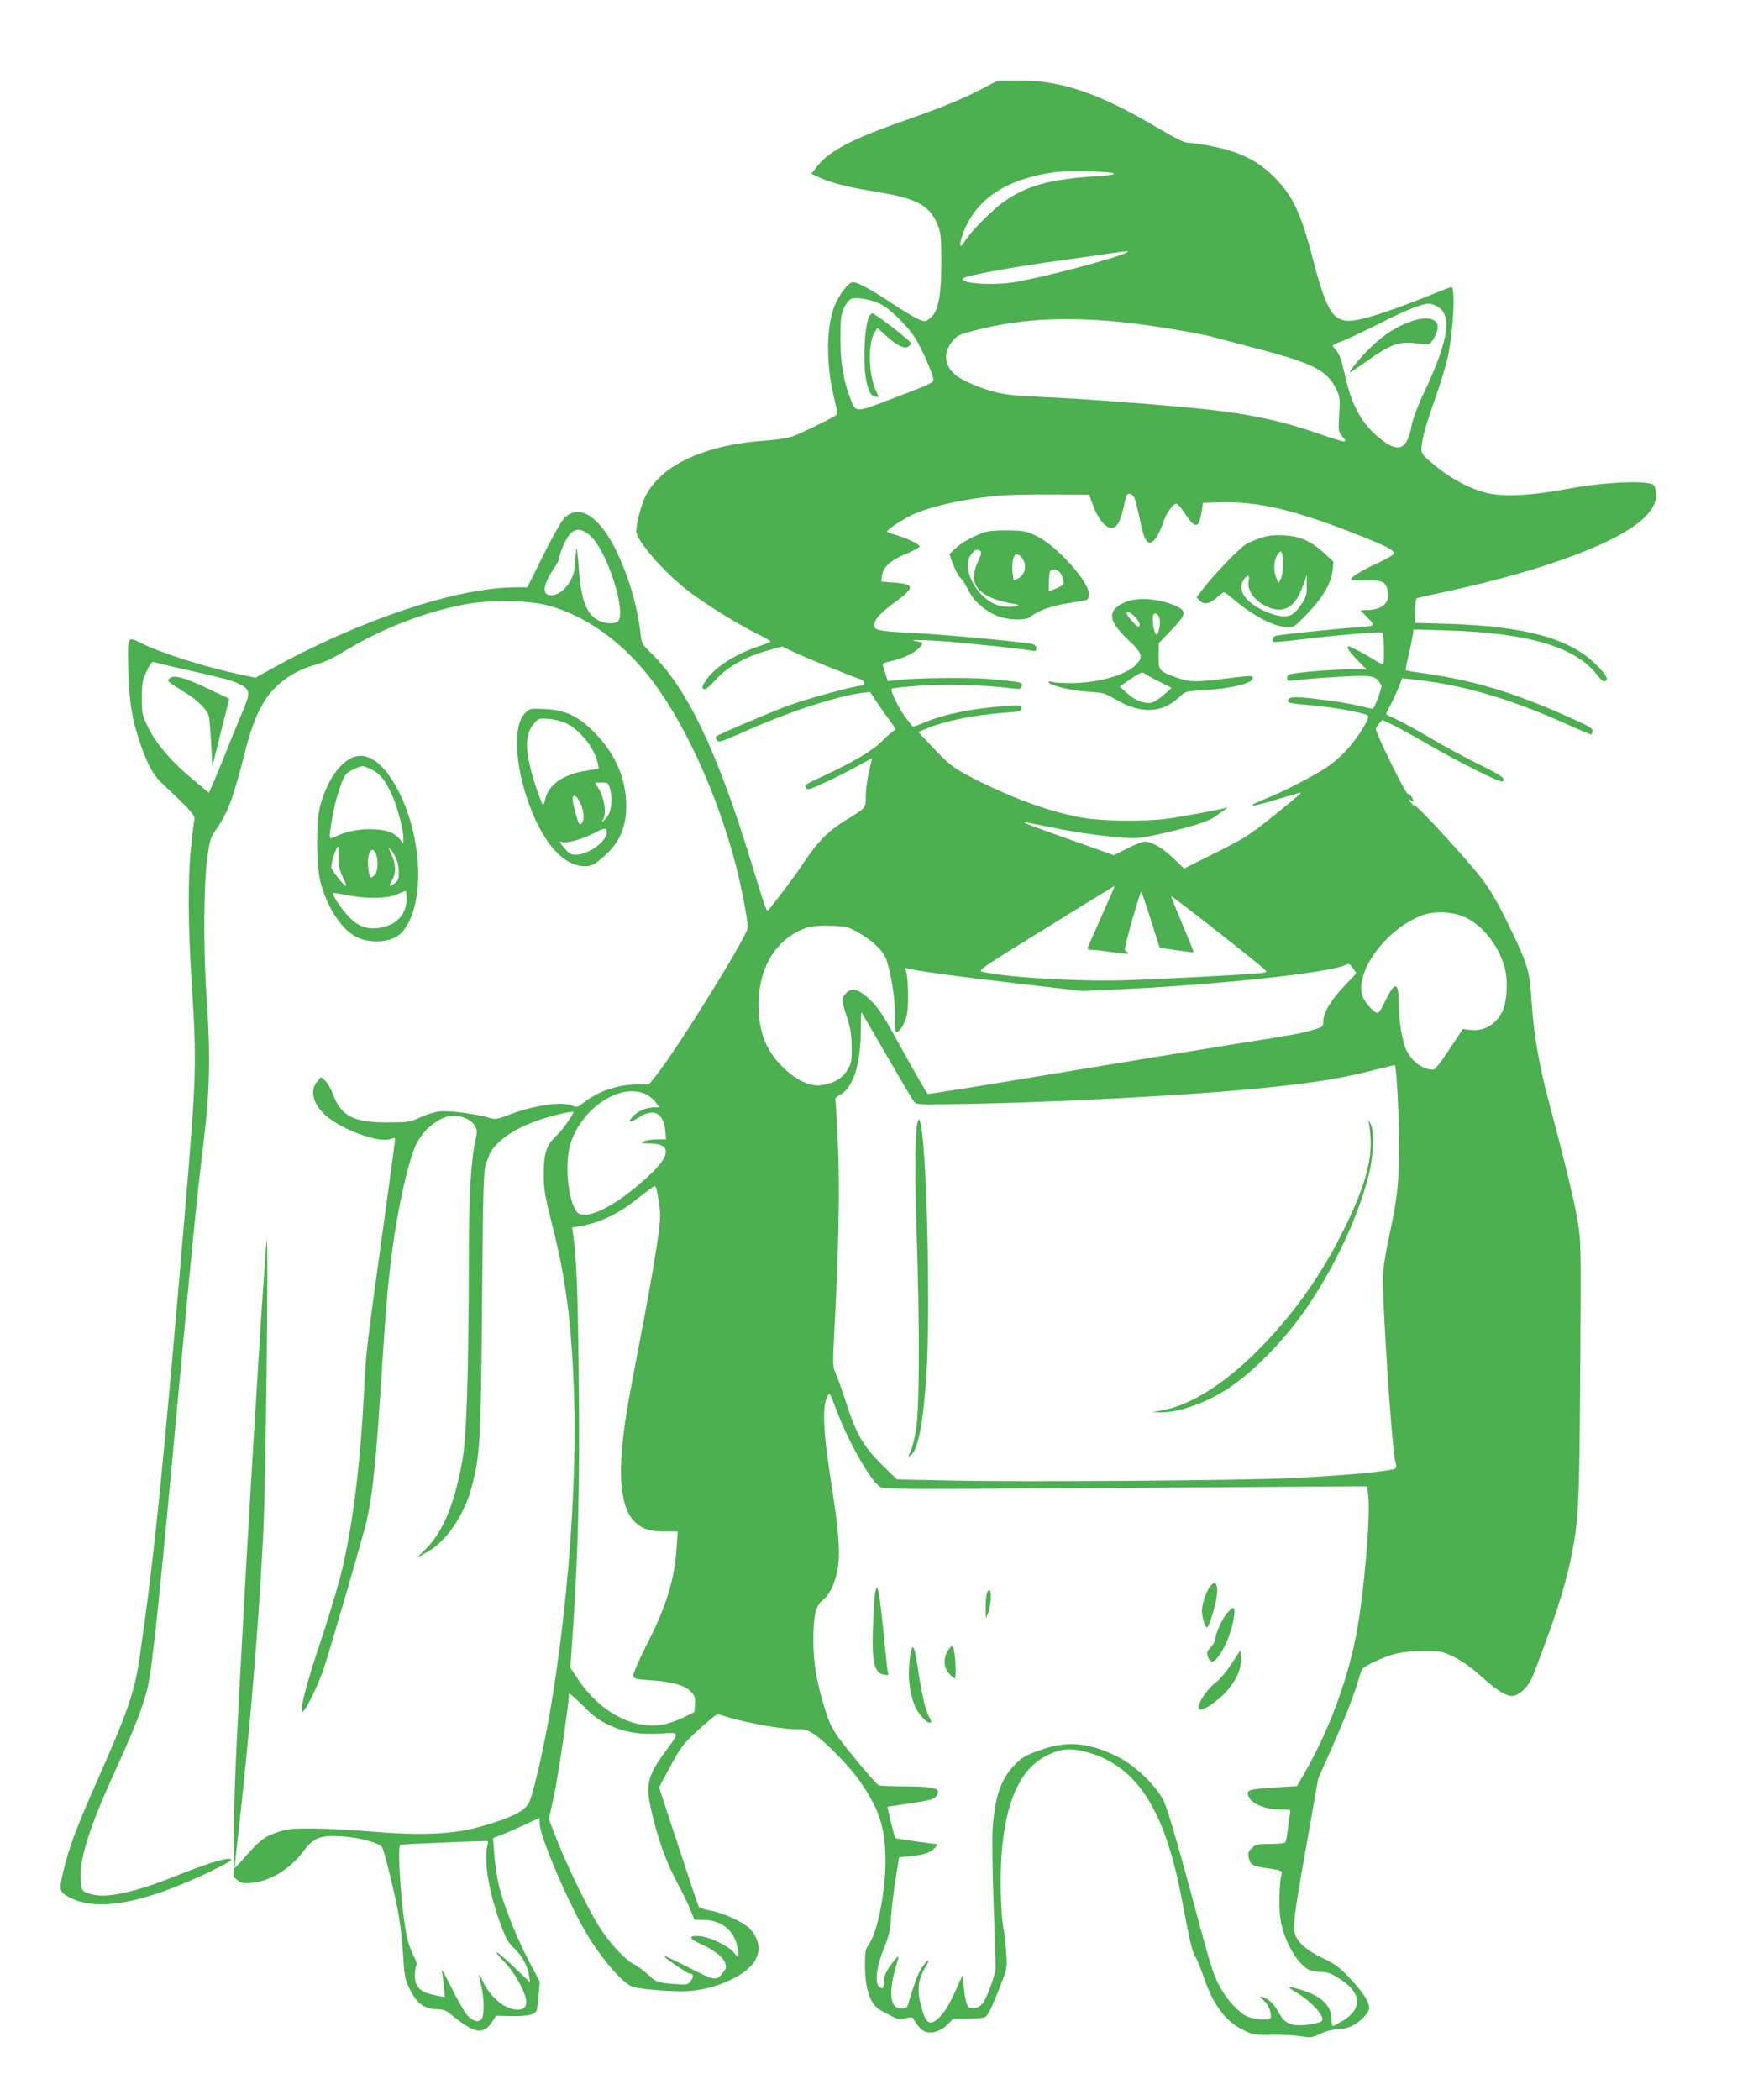 <?xml version="1.0" standalone="no"?>
<!DOCTYPE svg PUBLIC "-//W3C//DTD SVG 20010904//EN"
 "http://www.w3.org/TR/2001/REC-SVG-20010904/DTD/svg10.dtd">
<svg version="1.0" xmlns="http://www.w3.org/2000/svg"
 width="1066pt" height="1280pt" viewBox="0 0 1066 1280"
 preserveAspectRatio="xMidYMid meet">
<g transform="translate(0,1280) scale(0.1,-0.1)"
fill="#4caf50" stroke="none">
<path d="M5982 12255 c-111 -58 -238 -110 -457 -187 -349 -122 -480 -193 -556
-300 l-21 -28 56 -25 c71 -32 178 -58 344 -85 254 -41 329 -85 378 -221 11
-33 15 -82 15 -198 -1 -231 -20 -320 -77 -357 -23 -16 -27 -16 -67 2 -23 10
-95 54 -159 96 -132 87 -208 128 -237 128 -22 0 -68 -54 -100 -119 -64 -125
-68 -379 -10 -605 16 -64 17 -81 7 -88 -43 -27 -231 -118 -273 -131 -27 -8
-94 -18 -149 -22 -377 -25 -646 -149 -741 -342 -25 -52 -54 -163 -55 -209 0
-60 174 -259 330 -376 103 -77 265 -178 387 -241 57 -28 103 -54 103 -57 0 -3
-37 -18 -83 -33 -145 -50 -268 -132 -318 -213 -18 -29 -19 -38 -8 -44 9 -6 29
8 66 49 82 91 196 153 357 195 l56 15 87 -41 c72 -33 326 -137 396 -161 23 -9
22 -37 -3 -37 -38 0 -327 -79 -440 -120 -112 -41 -427 -176 -443 -189 -4 -4
-1 -14 5 -23 12 -15 28 -10 158 48 271 122 569 220 725 240 l51 6 38 -58 c22
-33 59 -85 83 -116 24 -32 39 -58 32 -58 -6 0 -40 -28 -74 -62 -63 -64 -183
-135 -383 -227 -97 -45 -96 -45 -85 -65 7 -13 24 -8 113 34 58 26 146 70 195
98 50 27 91 49 92 48 1 -1 -7 -37 -18 -81 -10 -44 -19 -110 -19 -146 0 -76 3
-72 -115 -144 -113 -69 -176 -132 -266 -267 -61 -91 -165 -229 -215 -287 -9
-10 -20 21 -100 284 -209 685 -393 1070 -614 1285 -55 53 -57 58 -64 120 -19
171 -78 366 -158 523 -102 199 -223 268 -310 175 -16 -18 -73 -118 -126 -225
l-96 -193 -68 0 c-360 0 -956 -199 -1500 -501 l-90 -50 -81 17 c-211 43 -493
132 -621 196 -73 37 -76 33 -75 -82 1 -213 15 -341 53 -465 55 -179 95 -257
163 -318 31 -29 88 -83 126 -121 57 -59 67 -73 62 -95 -3 -14 -12 -89 -20
-166 -20 -192 -19 -472 5 -840 30 -477 28 -551 -40 -1359 -134 -1584 -188
-2114 -276 -2723 -31 -219 -70 -335 -248 -737 -136 -307 -182 -428 -217 -571
-30 -125 -28 -137 29 -168 169 -92 453 -42 854 150 76 36 138 70 138 75 0 24
-129 -13 -345 -100 -233 -93 -401 -131 -492 -112 -68 15 -75 22 -80 77 -13
130 45 318 206 671 127 279 173 398 201 515 30 127 75 564 190 1812 76 829
112 1189 153 1525 37 307 41 521 17 870 -20 280 -18 678 3 843 16 115 20 132
51 175 75 105 109 197 181 482 49 194 105 312 183 388 68 67 149 113 249 141
45 12 107 41 161 74 227 140 497 246 747 293 149 28 380 26 500 -5 220 -56
442 -209 616 -426 213 -265 424 -722 539 -1169 34 -134 70 -323 70 -370 0 -48
-428 -739 -560 -903 l-42 -53 -66 0 c-122 0 -246 -42 -335 -113 -33 -26 -41
-28 -63 -18 -65 29 -237 5 -395 -56 -70 -27 -77 -28 -119 -16 -81 24 -243 45
-300 38 -30 -3 -83 -20 -118 -36 -59 -28 -70 -30 -191 -31 -213 -1 -289 37
-339 168 -12 34 -34 72 -48 85 l-26 24 -24 -28 c-47 -55 -25 -138 54 -208 98
-86 324 -168 393 -142 20 8 29 8 29 1 0 -6 -33 -252 -74 -547 -101 -728 -104
-746 -116 -996 -21 -414 -62 -762 -126 -1050 -21 -94 -74 -276 -129 -440 -93
-280 -130 -414 -123 -455 5 -32 99 154 136 270 46 140 238 805 256 880 38 168
58 355 91 870 30 464 40 578 66 780 36 275 102 567 150 661 46 92 149 169 226
169 52 0 112 -29 130 -63 13 -25 13 -39 4 -81 -30 -135 -41 -331 -42 -723 -1
-701 -13 -1089 -39 -1233 -46 -260 -117 -435 -218 -536 l-57 -58 53 29 c123
66 236 231 281 410 49 194 53 261 61 1105 6 703 8 802 23 854 10 32 26 71 37
86 54 75 152 137 294 185 82 28 209 56 204 46 -21 -44 -72 -113 -105 -144 -61
-57 -78 -109 -77 -237 0 -92 7 -130 51 -305 83 -325 117 -586 133 -1010 27
-715 -77 -1763 -235 -2385 -32 -124 -38 -138 -71 -167 -41 -36 -160 -82 -309
-119 -144 -36 -355 -42 -625 -18 -113 10 -270 18 -350 18 -128 1 -154 -2 -220
-23 -78 -26 -108 -50 -213 -170 -26 -29 -47 -51 -47 -48 0 4 11 104 25 224 72
648 124 1274 151 1828 15 313 32 1785 21 1775 -7 -7 -84 -1233 -142 -2275 -48
-874 -57 -1083 -59 -1343 l-1 -264 25 -20 c21 -17 35 -19 85 -15 112 9 236 85
316 193 59 81 103 98 228 91 109 -6 237 -41 252 -68 16 -31 86 -321 103 -428
9 -57 21 -164 25 -237 7 -122 11 -140 40 -199 43 -87 86 -119 159 -122 46 -1
61 -6 96 -35 137 -113 191 -123 244 -47 l28 42 95 -2 c99 -2 145 9 153 38 2 9
7 51 11 94 l7 77 -65 123 c-80 152 -162 359 -187 475 -11 48 -23 130 -26 183
l-7 95 49 19 c27 10 91 37 142 61 l92 43 0 -28 c0 -77 156 -448 277 -660 98
-170 239 -333 300 -345 85 -16 254 -28 330 -23 148 9 319 79 387 159 60 69 55
150 -12 222 -37 39 -163 97 -241 110 -38 7 -67 17 -71 26 -4 8 -60 175 -124
370 l-117 355 69 128 c65 120 75 134 172 223 57 52 108 94 114 94 6 0 34 -7
61 -16 105 -33 331 -74 406 -74 68 0 80 -3 125 -32 69 -46 211 -191 273 -279
123 -173 161 -291 161 -493 0 -190 -50 -440 -103 -511 -19 -26 -22 -42 -22
-130 1 -144 34 -237 98 -271 112 -59 108 -58 151 -46 23 6 42 7 44 2 11 -30
51 -76 73 -84 43 -15 96 2 136 42 l37 37 92 0 c57 0 96 5 106 12 17 14 43 71
94 202 36 94 37 96 30 195 -4 56 -11 119 -16 141 -17 78 -23 318 -11 464 27
325 119 517 283 594 77 37 129 42 212 23 317 -74 496 -340 601 -892 53 -277
64 -325 85 -362 11 -18 31 -67 46 -110 59 -177 135 -282 242 -334 64 -32 70
-33 177 -31 60 1 140 -3 176 -9 62 -10 70 -9 124 16 35 16 75 26 103 26 26 0
64 9 88 21 50 24 104 81 104 110 0 37 -38 96 -116 178 -65 70 -90 88 -168 125
-105 51 -161 103 -172 161 -9 48 5 147 82 577 l63 357 80 179 c85 193 139 330
168 430 17 62 20 65 73 92 118 59 185 75 316 75 118 0 121 -1 195 -37 47 -24
106 -66 164 -118 103 -93 160 -126 199 -116 44 11 92 62 115 123 124 318 196
540 232 717 46 227 51 319 56 1144 5 774 5 785 -17 915 -20 121 -79 364 -179
738 -56 211 -89 406 -101 597 -13 195 -22 223 -151 487 -52 108 -102 192 -151
257 -84 111 -393 448 -411 448 -7 0 -18 10 -26 23 -13 20 -13 21 2 8 19 -15
22 -8 7 20 -6 10 -17 19 -24 19 -14 0 -197 372 -196 399 1 3 9 17 20 29 l20
24 53 -25 c29 -13 128 -68 220 -121 186 -108 446 -238 459 -230 25 16 -6 38
-137 102 -80 39 -215 112 -300 162 -85 50 -181 103 -213 117 -31 14 -58 27
-59 28 -2 1 12 30 31 66 18 35 41 85 50 110 l17 45 112 -13 c285 -35 571 -121
918 -279 67 -30 123 -53 124 -52 2 2 5 12 7 22 2 16 -23 31 -152 88 -328 147
-578 222 -878 264 -58 8 -107 16 -109 18 -2 2 5 41 16 87 11 46 22 102 26 123
l6 39 207 -6 c494 -15 785 -102 913 -273 19 -25 37 -40 45 -37 27 10 13 36
-54 103 -157 157 -427 232 -894 247 l-208 6 0 74 c0 50 4 75 13 77 6 2 89 21
182 41 619 134 1078 310 1219 466 48 54 63 96 52 153 -6 32 -10 35 -53 42 -90
13 -311 -3 -483 -36 -215 -41 -390 -50 -493 -25 -96 23 -208 81 -298 153 -112
90 -108 84 -93 173 7 42 40 150 73 240 32 90 68 208 80 261 34 156 48 428 22
428 -4 0 -70 -25 -146 -56 -182 -74 -349 -130 -426 -144 -142 -26 -182 27
-269 358 -76 293 -124 395 -235 508 -77 78 -148 122 -254 159 -67 24 -228 55
-282 55 -16 0 -87 36 -170 85 -361 215 -596 296 -856 294 l-128 -1 -103 -53z
m809 -512 c7 -7 -27 -13 -103 -17 -286 -18 -430 -58 -572 -160 -66 -47 -204
-187 -233 -237 -46 -78 -29 24 20 115 89 168 266 270 527 306 83 11 348 6 361
-7z m78 -483 c-53 -31 -522 -155 -682 -180 -134 -21 -317 -10 -317 20 0 17
283 70 645 119 121 17 247 35 280 40 85 12 94 13 74 1z m-1504 -311 c62 -28
178 -143 223 -221 41 -70 100 -205 104 -238 3 -22 -10 -29 -227 -111 -263
-100 -244 -100 -284 5 -39 104 -56 214 -56 356 0 118 3 141 22 183 12 26 32
51 44 55 31 12 117 -2 174 -29z m3395 -14 c98 -51 78 -198 -69 -514 -45 -94
-75 -174 -83 -217 -25 -139 -75 -165 -174 -91 -125 94 -190 207 -234 409 -22
97 -32 121 -61 154 -19 20 -19 20 54 48 39 16 141 64 226 107 143 74 251 117
294 118 10 1 31 -6 47 -14z m-1895 -101 c160 -17 454 -66 535 -89 30 -8 158
-42 284 -75 321 -84 409 -129 462 -236 26 -52 27 -60 21 -160 -6 -101 -5 -105
19 -134 23 -27 24 -30 7 -30 -10 0 -76 20 -146 45 -217 76 -417 120 -692 150
-234 25 -778 67 -995 75 -151 6 -227 14 -287 29 -90 23 -198 68 -241 101 -70
56 -82 130 -32 199 34 46 45 52 158 80 266 69 555 83 907 45z m-200 -1113 c29
-78 73 -135 108 -139 41 -5 62 37 93 186 6 32 39 28 53 -5 6 -16 20 -69 30
-119 25 -114 36 -143 57 -151 24 -9 59 39 85 115 21 65 61 122 84 122 7 0 32
-29 55 -65 50 -77 74 -84 89 -27 5 20 11 51 13 67 l3 30 100 3 c241 8 471 -48
879 -211 150 -61 186 -80 186 -101 0 -7 -39 -31 -87 -53 -102 -46 -173 -89
-173 -104 0 -6 33 -9 89 -7 102 3 124 -8 135 -68 13 -69 -35 -111 -129 -113
l-39 -1 44 -45 c51 -52 52 -51 -80 -60 -105 -7 -442 -42 -477 -50 -22 -5 -31
-29 -15 -38 4 -2 73 4 153 14 202 25 499 50 510 43 10 -6 13 -194 3 -194 -4 0
-32 15 -63 34 -59 36 -137 76 -146 76 -18 0 2 -32 52 -82 l57 -58 -104 0
c-100 -1 -262 -13 -342 -26 -30 -4 -38 -10 -38 -26 0 -19 4 -20 58 -14 98 12
304 25 388 26 82 0 100 -8 128 -57 7 -13 -42 -143 -54 -143 -5 0 -46 9 -92 20
-89 21 -306 50 -374 50 -28 0 -44 -5 -48 -15 -7 -20 -5 -21 149 -35 126 -11
309 -44 335 -60 10 -6 4 -25 -27 -77 -60 -99 -138 -184 -223 -241 -79 -53
-274 -153 -375 -192 -135 -54 -89 -53 85 1 73 22 134 39 135 37 2 -2 -72 -63
-163 -137 -155 -124 -181 -140 -359 -229 l-192 -96 -65 62 c-66 64 -131 101
-176 102 -14 0 -61 -19 -106 -42 l-81 -41 -259 92 c-142 50 -268 96 -279 102
-25 12 -4 9 160 -25 145 -30 308 -53 435 -62 85 -6 110 -3 240 26 186 42 286
75 329 108 19 15 44 33 55 40 15 9 16 12 4 8 -38 -11 -278 -56 -363 -67 -137
-17 -392 -15 -510 6 -187 32 -404 109 -638 225 -147 73 -175 94 -281 207 l-86
91 48 20 c111 47 297 85 485 98 88 6 97 9 97 27 0 19 -4 20 -100 13 -192 -13
-367 -48 -488 -98 -40 -17 -74 -29 -76 -27 -1 2 -19 24 -39 49 -41 53 -100
171 -89 182 4 4 84 12 179 19 163 11 380 4 559 -17 45 -6 52 -4 56 14 6 23 0
25 -196 43 -125 11 -470 7 -577 -7 l-45 -6 -13 42 c-7 23 -15 48 -17 55 -4 9
11 17 46 24 74 16 143 48 175 81 30 31 28 34 -25 43 -52 9 60 7 191 -3 148
-12 478 -47 522 -56 22 -5 27 -2 27 14 0 12 -9 22 -23 26 -55 13 -512 56 -717
67 -240 12 -258 17 -246 62 7 31 43 67 134 134 112 83 109 102 -15 112 l-78 6
3 30 c6 59 51 100 157 143 38 16 71 34 73 40 4 13 -83 55 -154 74 -24 7 -44
15 -44 18 0 10 80 65 135 93 115 58 328 106 550 126 55 5 201 8 324 7 l223 -1
23 -64z m-3065 -187 c103 -93 223 -467 168 -522 -17 -17 -78 -15 -118 6 -72
36 -106 122 -120 311 -5 68 -11 126 -14 128 -2 2 -5 -32 -8 -75 -4 -63 -10
-89 -32 -126 -32 -55 -79 -88 -121 -84 -53 5 -43 67 30 174 14 20 25 43 25 50
0 28 42 123 65 148 35 38 75 35 125 -10z m-2470 -815 c238 -54 288 -67 332
-90 64 -32 66 -51 20 -160 -22 -52 -67 -161 -100 -244 -33 -82 -71 -174 -84
-203 l-24 -54 -79 65 c-134 108 -238 226 -287 324 -42 85 -43 89 -43 187 0 90
3 108 29 164 22 48 33 61 45 56 9 -3 95 -24 191 -45z m5651 -1361 c-10 -24
-47 -106 -81 -183 -34 -77 -64 -146 -67 -152 -3 -9 6 -13 28 -13 19 0 75 -7
124 -14 50 -8 92 -11 95 -9 3 3 -1 8 -7 10 -7 3 -13 10 -13 16 -1 28 94 357
100 350 4 -4 30 -82 59 -172 28 -90 52 -165 53 -166 6 -5 203 -32 207 -29 2 2
-29 78 -68 170 -39 92 -70 169 -68 171 4 4 533 -410 570 -447 18 -17 16 -18
-55 -24 -122 -10 -590 -35 -803 -41 -283 -9 -740 19 -869 53 -23 6 23 37 392
264 229 142 418 258 419 258 1 0 -6 -19 -16 -42z m2162 -153 c111 -55 210
-190 238 -324 16 -78 7 -196 -19 -247 -43 -83 -114 -123 -202 -111 l-39 5 -82
-124 c-48 -74 -88 -124 -98 -124 -73 0 -147 62 -175 146 -21 65 -36 171 -36
264 -1 129 -23 130 -84 5 -32 -66 -39 -74 -55 -66 -32 17 -79 78 -86 111 -34
153 158 403 369 481 78 29 193 22 269 -16z m-3711 -88 c89 -50 154 -112 173
-165 31 -90 57 -259 53 -352 -2 -64 0 -90 9 -90 22 0 52 51 64 108 12 59 8
231 -7 266 -6 16 -4 18 10 13 30 -12 347 -55 715 -97 l355 -41 230 11 c569 26
1251 98 1360 144 35 14 36 14 56 -14 11 -15 20 -30 20 -32 0 -3 -33 -39 -74
-81 -79 -81 -126 -161 -126 -213 0 -30 -4 -34 -47 -47 -76 -24 -127 -34 -498
-92 -192 -31 -689 -112 -1104 -181 -414 -69 -757 -124 -763 -122 -5 2 -72 118
-149 258 -120 218 -148 263 -199 312 -67 65 -110 80 -142 52 -38 -35 -38 -47
-6 -145 25 -77 31 -111 32 -189 1 -86 -1 -99 -26 -142 -31 -52 -83 -82 -160
-93 -67 -10 -159 34 -237 113 -101 100 -145 215 -145 377 0 233 112 411 297
471 28 9 76 13 143 11 95 -3 105 -6 166 -40z m173 -747 c81 -140 155 -266 165
-279 17 -24 18 -24 186 -22 573 5 1508 53 1974 102 303 31 459 57 680 114 52
13 95 23 97 22 9 -10 25 -300 25 -472 1 -235 -9 -330 -57 -555 -19 -85 -37
-191 -40 -235 -10 -122 52 -1075 75 -1156 7 -23 6 -35 -1 -40 -29 -17 -311
-44 -639 -59 -298 -15 -1631 -24 -2053 -15 l-347 7 -89 87 c-115 113 -159 189
-220 378 -27 83 -57 167 -67 188 -16 34 -16 53 -6 249 26 474 34 872 22 1138
-6 142 -13 265 -16 273 -4 8 6 20 25 29 85 45 130 185 131 410 0 55 2 97 4 95
2 -2 70 -119 151 -259z m-1469 -239 c23 -10 51 -33 63 -50 l22 -31 -28 0 c-47
0 -95 -18 -125 -47 -46 -44 -32 -54 24 -17 92 62 153 34 165 -77 l5 -54 -58 0
c-33 -1 -68 -6 -79 -13 -17 -10 -12 -11 35 -12 133 0 134 -68 3 -191 -203
-191 -398 -289 -447 -224 -50 67 -72 275 -42 395 58 224 302 394 462 321z m68
-583 c24 -120 26 -151 16 -235 -15 -124 -53 -348 -106 -623 -96 -497 -111
-588 -123 -757 -15 -192 11 -336 72 -401 45 -49 96 -67 186 -67 l84 0 -7 -97
c-13 -200 -61 -356 -183 -595 -46 -91 -83 -175 -81 -187 3 -19 12 -22 106 -28
127 -8 206 -30 244 -68 25 -26 29 -36 26 -77 l-3 -48 -65 -33 c-36 -18 -93
-38 -128 -44 -177 -33 -383 76 -513 270 l-51 77 6 85 c42 582 53 998 45 1725
-6 503 -13 675 -34 832 l-6 41 43 7 c124 20 240 75 364 175 48 38 91 70 96 70
4 0 10 -10 12 -22z m1091 -1328 c72 -195 206 -435 269 -482 22 -17 100 -17
1432 -8 775 5 1439 10 1475 10 l67 0 6 -53 c16 -122 -27 -613 -74 -857 -55
-282 -168 -583 -316 -841 l-44 -76 -113 -7 c-160 -10 -187 -15 -187 -36 0 -55
91 -100 203 -100 56 0 59 -1 54 -22 -3 -13 -9 -57 -13 -98 -4 -41 -12 -78 -18
-82 -6 -4 -48 -8 -94 -8 -75 0 -85 -2 -108 -25 -21 -21 -24 -31 -19 -58 10
-45 22 -52 120 -66 81 -13 86 -15 81 -35 -14 -47 -18 -205 -7 -276 20 -126 99
-268 172 -306 15 -7 49 -14 75 -14 36 0 60 -8 105 -36 142 -86 153 -186 29
-261 -30 -18 -58 -33 -62 -33 -4 0 -8 19 -8 43 0 91 -77 154 -232 191 -40 9
-35 2 19 -30 95 -55 182 -156 152 -175 -30 -18 -136 -31 -176 -20 -44 12 -59
26 -94 89 -13 24 -37 52 -55 62 -37 24 -69 27 -36 4 28 -19 52 -65 52 -99 0
-24 -3 -25 -52 -25 -29 0 -71 9 -93 19 -53 24 -133 113 -172 192 -41 83 -50
114 -187 624 -71 262 -129 455 -148 495 -44 91 -166 211 -273 267 -169 88
-307 104 -458 53 -113 -38 -134 -50 -183 -102 -82 -85 -120 -200 -131 -398 -3
-58 0 -265 7 -460 7 -195 12 -365 12 -376 -3 -45 -54 -184 -78 -214 -19 -22
-34 -30 -59 -30 -32 0 -34 2 -46 52 -7 29 -13 74 -13 100 -1 27 -2 48 -4 48
-2 0 -14 -26 -28 -57 -50 -113 -76 -159 -112 -196 -60 -62 -87 -46 -117 73
-23 88 -15 158 24 221 17 27 26 49 20 49 -5 0 -22 -20 -38 -45 -24 -38 -44
-92 -86 -231 -5 -16 -37 -22 -62 -13 -47 17 -50 117 -8 256 21 68 19 71 -16
27 -44 -56 -59 -88 -59 -129 0 -35 -6 -41 -26 -27 -32 22 -20 122 30 245 27
66 35 101 40 182 4 55 16 159 28 232 l21 132 66 6 c87 9 123 21 151 50 13 14
19 25 14 25 -26 0 -249 32 -254 36 -5 5 -50 187 -47 191 1 0 64 10 140 21 107
16 142 25 153 39 39 51 6 63 -178 64 -84 0 -160 3 -170 7 -9 4 -75 79 -147
167 -138 168 -149 187 -197 355 -37 127 -54 240 -54 360 0 151 14 213 56 245
45 34 82 115 95 209 13 100 2 231 -47 541 -40 252 -49 413 -25 478 7 22 17 35
21 30 4 -4 20 -42 35 -83z m-1385 -1933 c97 -46 186 -61 317 -54 122 8 120 13
28 -113 -109 -148 -120 -200 -80 -370 41 -171 88 -300 151 -419 32 -58 69
-134 83 -169 l26 -64 60 -1 c111 -3 187 -69 204 -175 4 -28 6 -52 4 -52 -2 0
-16 13 -29 30 -33 39 -143 92 -203 98 -72 7 -74 -13 -5 -44 82 -36 139 -78
154 -114 11 -28 11 -34 -6 -57 -46 -61 -46 -61 -218 26 -86 44 -154 75 -150
70 10 -16 146 -109 160 -109 23 0 26 -19 7 -44 -17 -24 -22 -25 -93 -20 -109
8 -117 10 -168 58 -26 24 -65 53 -88 64 -55 28 -151 133 -214 234 -68 111
-186 352 -251 516 l-52 133 32 147 c25 115 91 562 91 618 0 6 37 -26 83 -71
62 -63 100 -91 157 -118z m-737 -734 c-25 -90 8 -291 82 -488 30 -81 45 -108
80 -140 49 -47 82 -105 91 -167 l7 -43 -96 93 c-53 50 -101 92 -108 92 -6 0 8
-19 31 -42 52 -52 93 -112 125 -180 40 -86 31 -128 -29 -128 -76 1 -166 74
-212 174 -27 59 -29 54 -9 -29 17 -70 19 -168 5 -196 -17 -31 -54 -23 -91 18
-18 21 -61 96 -96 168 -36 71 -62 119 -59 105 3 -14 8 -56 12 -94 l7 -69 -39
7 c-110 19 -144 49 -144 125 0 25 4 52 9 60 5 8 0 28 -15 55 -12 22 -30 69
-38 102 -35 135 -67 571 -44 579 7 2 117 8 243 13 127 5 245 10 263 10 31 2
32 1 25 -25z"/>
<path d="M5300 10870 c-26 -48 -38 -266 -20 -373 12 -75 30 -111 57 -115 l22
-3 -19 44 c-45 101 -47 289 -5 353 l16 25 52 -47 c65 -59 112 -82 134 -68 9 6
18 15 20 20 4 11 -220 184 -237 184 -5 0 -14 -9 -20 -20z"/>
<path d="M8603 10840 c-85 -30 -162 -79 -237 -151 -63 -59 -146 -159 -132
-159 3 0 46 29 96 65 160 113 200 126 326 110 60 -7 61 -7 83 24 12 17 25 46
28 65 10 63 -61 84 -164 46z"/>
<path d="M6005 9556 c-67 -22 -140 -63 -179 -99 l-36 -34 14 -41 c19 -54 42
-96 59 -111 8 -6 27 -36 41 -66 32 -65 90 -118 165 -154 69 -32 187 -37 218
-9 38 34 130 67 231 82 56 8 107 18 112 21 6 3 10 20 10 36 0 75 -194 290
-315 350 -64 31 -77 34 -175 36 -66 1 -120 -3 -145 -11z m-27 -114 c10 -7 7
-21 -13 -63 -33 -71 -33 -128 0 -167 34 -41 101 -71 188 -87 62 -11 68 -13 44
-20 -16 -4 -51 -5 -78 -2 -148 18 -276 240 -188 328 21 21 28 23 47 11z m256
-44 c30 -43 19 -101 -24 -123 l-28 -14 -6 43 c-6 39 -1 87 11 109 8 14 32 7
47 -15z m229 -86 c9 -10 19 -32 22 -48 5 -27 2 -30 -42 -50 l-48 -20 2 57 c0
32 4 63 8 69 10 16 40 12 58 -8z"/>
<path d="M7688 9521 c-31 -10 -72 -28 -92 -40 -40 -25 -191 -181 -256 -266
l-43 -56 20 -21 c27 -26 60 -19 107 22 18 17 37 30 41 30 4 0 30 -20 58 -43
122 -103 246 -167 323 -169 48 -1 49 0 129 84 93 97 144 185 152 261 l5 53
-58 54 c-82 74 -149 103 -249 107 -58 2 -95 -2 -137 -16z m136 -157 c0 -38 -6
-80 -14 -94 l-13 -25 -13 30 c-18 41 -17 100 2 136 25 48 39 31 38 -47z m-209
-103 c-13 -62 41 -133 129 -166 92 -35 159 10 203 137 l22 63 0 -63 c1 -57 -3
-70 -34 -117 -45 -68 -77 -82 -148 -66 -29 6 -79 26 -112 45 -92 51 -128 119
-89 174 22 31 37 28 29 -7z"/>
<path d="M6860 9129 c-111 -50 -104 -113 25 -234 82 -76 89 -101 41 -148 -62
-62 -222 -108 -386 -111 -52 0 -108 3 -123 7 -19 5 -26 4 -22 -2 12 -21 136
-50 237 -57 95 -6 108 -10 166 -44 154 -93 286 -90 393 10 40 37 40 37 148 43
174 10 301 42 301 74 0 17 -6 16 -190 -6 -166 -21 -203 -19 -299 18 -82 31
-87 38 -85 126 l1 75 77 80 c88 91 94 114 36 142 -101 49 -244 62 -320 27z
m61 -88 c28 -29 39 -61 20 -61 -11 0 -71 70 -71 82 0 16 23 7 51 -21z m148 -4
c11 -27 0 -99 -15 -104 -11 -4 -24 48 -24 100 0 34 27 37 39 4z m1 -392 l75
-38 -47 -42 c-26 -23 -60 -45 -75 -48 -44 -9 -101 13 -150 58 l-45 40 68 47
c58 38 71 44 84 33 8 -7 49 -30 90 -50z"/>
<path d="M1036 8667 c-16 -12 -16 -14 1 -28 10 -9 47 -33 83 -55 86 -51 147
-113 155 -156 3 -18 9 -93 13 -167 l7 -133 51 206 52 207 -112 53 c-153 74
-222 94 -250 73z"/>
<path d="M5596 5959 c-16 -57 -18 -292 -6 -670 19 -580 18 -1066 -3 -1198 -9
-57 -24 -117 -32 -134 -20 -40 -19 -44 5 -22 41 37 72 209 90 490 26 416 0
1431 -39 1538 -7 20 -8 20 -15 -4z"/>
<path d="M8346 5965 c3 -11 9 -53 12 -94 10 -147 -37 -313 -163 -566 -137
-279 -311 -522 -524 -736 -211 -211 -416 -338 -594 -368 l-52 -9 56 -1 c109
-2 286 62 417 151 129 87 277 231 399 388 199 256 385 633 453 920 29 122 32
261 6 305 -9 17 -14 21 -10 10z"/>
<path d="M7372 3118 c-23 -37 -42 -101 -42 -138 0 -36 19 -100 30 -100 14 0
61 159 63 214 3 63 -20 74 -51 24z"/>
<path d="M5336 3088 c-3 -18 -9 -108 -12 -199 -7 -174 1 -246 33 -281 15 -17
69 -26 60 -10 -3 4 -12 81 -21 172 -34 345 -45 400 -60 318z"/>
<path d="M6016 3079 c-3 -17 -6 -57 -5 -88 l1 -56 13 31 c18 41 24 136 9 141
-6 2 -14 -10 -18 -28z"/>
<path d="M7482 2966 c-29 -34 -72 -130 -72 -163 0 -9 -12 -30 -27 -45 -23 -24
-25 -32 -17 -55 16 -46 39 -40 78 19 39 60 71 149 82 226 8 62 -2 66 -44 18z"/>
<path d="M5781 2739 c-29 -48 -27 -100 5 -138 14 -17 31 -31 36 -31 13 0 3
179 -11 193 -6 6 -18 -3 -30 -24z"/>
<path d="M5556 2738 c-4 -13 -9 -59 -12 -103 -6 -85 11 -186 42 -248 21 -40
64 -87 81 -87 16 0 17 -1 -6 46 -21 44 -41 133 -66 302 -17 111 -27 133 -39
90z"/>
<path d="M7510 2658 c-30 -46 -72 -96 -92 -111 -60 -43 -124 -144 -105 -164
13 -12 55 9 114 57 96 80 149 177 141 263 l-3 39 -55 -84z"/>
<path d="M3202 8453 c-73 -72 -64 -304 20 -543 88 -248 214 -390 345 -390 44
0 68 14 136 79 87 82 123 186 115 325 -10 153 -75 292 -194 412 -99 100 -176
136 -301 142 -91 4 -93 4 -121 -25z m251 -62 c88 -43 174 -153 193 -246 l6
-30 -79 -13 c-140 -22 -232 -88 -249 -179 -4 -19 -10 -31 -14 -26 -5 4 -24 55
-44 113 -37 109 -60 233 -51 276 3 13 7 35 10 48 3 14 17 39 32 56 25 31 29
32 87 28 36 -2 80 -13 109 -27z m268 -403 c17 -66 6 -146 -27 -177 l-26 -26
12 24 c18 36 6 124 -25 176 l-26 45 40 0 c39 0 41 -1 52 -42z m-182 -83 c24
-52 27 -107 7 -125 -13 -10 -17 -3 -30 42 -27 94 -30 128 -13 128 8 0 24 -20
36 -45z m161 -179 c0 -56 -112 -136 -190 -136 -29 0 -41 8 -69 42 -32 37 -33
41 -12 35 31 -8 119 17 189 52 70 37 82 38 82 7z"/>
<path d="M2142 8179 c-80 -40 -150 -147 -189 -289 -26 -93 -25 -366 1 -465 41
-157 128 -290 219 -336 87 -45 221 -33 274 24 145 152 136 570 -19 869 -89
172 -193 243 -286 197z m124 -70 c51 -24 85 -67 125 -155 32 -71 69 -210 69
-263 l0 -34 -22 28 c-12 15 -35 33 -52 40 -82 34 -238 25 -328 -19 -56 -27
-55 -33 -33 102 17 106 57 235 83 270 15 20 78 50 106 52 5 0 29 -9 52 -21z
m-201 -537 c0 -52 6 -79 26 -120 14 -28 22 -52 18 -52 -12 0 -89 99 -89 113 1
40 31 127 44 127 0 0 1 -30 1 -68z m346 5 c12 -22 21 -60 21 -89 1 -42 -3 -54
-21 -69 -35 -28 -43 -23 -21 14 27 43 25 103 -4 160 -14 28 -17 42 -9 35 8 -6
23 -29 34 -51z m-122 25 c20 -37 17 -114 -5 -136 -25 -26 -31 -19 -38 42 -10
84 17 143 43 94z m191 -277 c0 -88 -48 -150 -135 -174 -88 -24 -153 -6 -216
59 -47 48 -106 137 -97 146 3 2 38 -3 79 -11 113 -25 253 -23 309 3 25 11 48
21 53 21 4 1 7 -19 7 -44z"/>
</g>
</svg>
